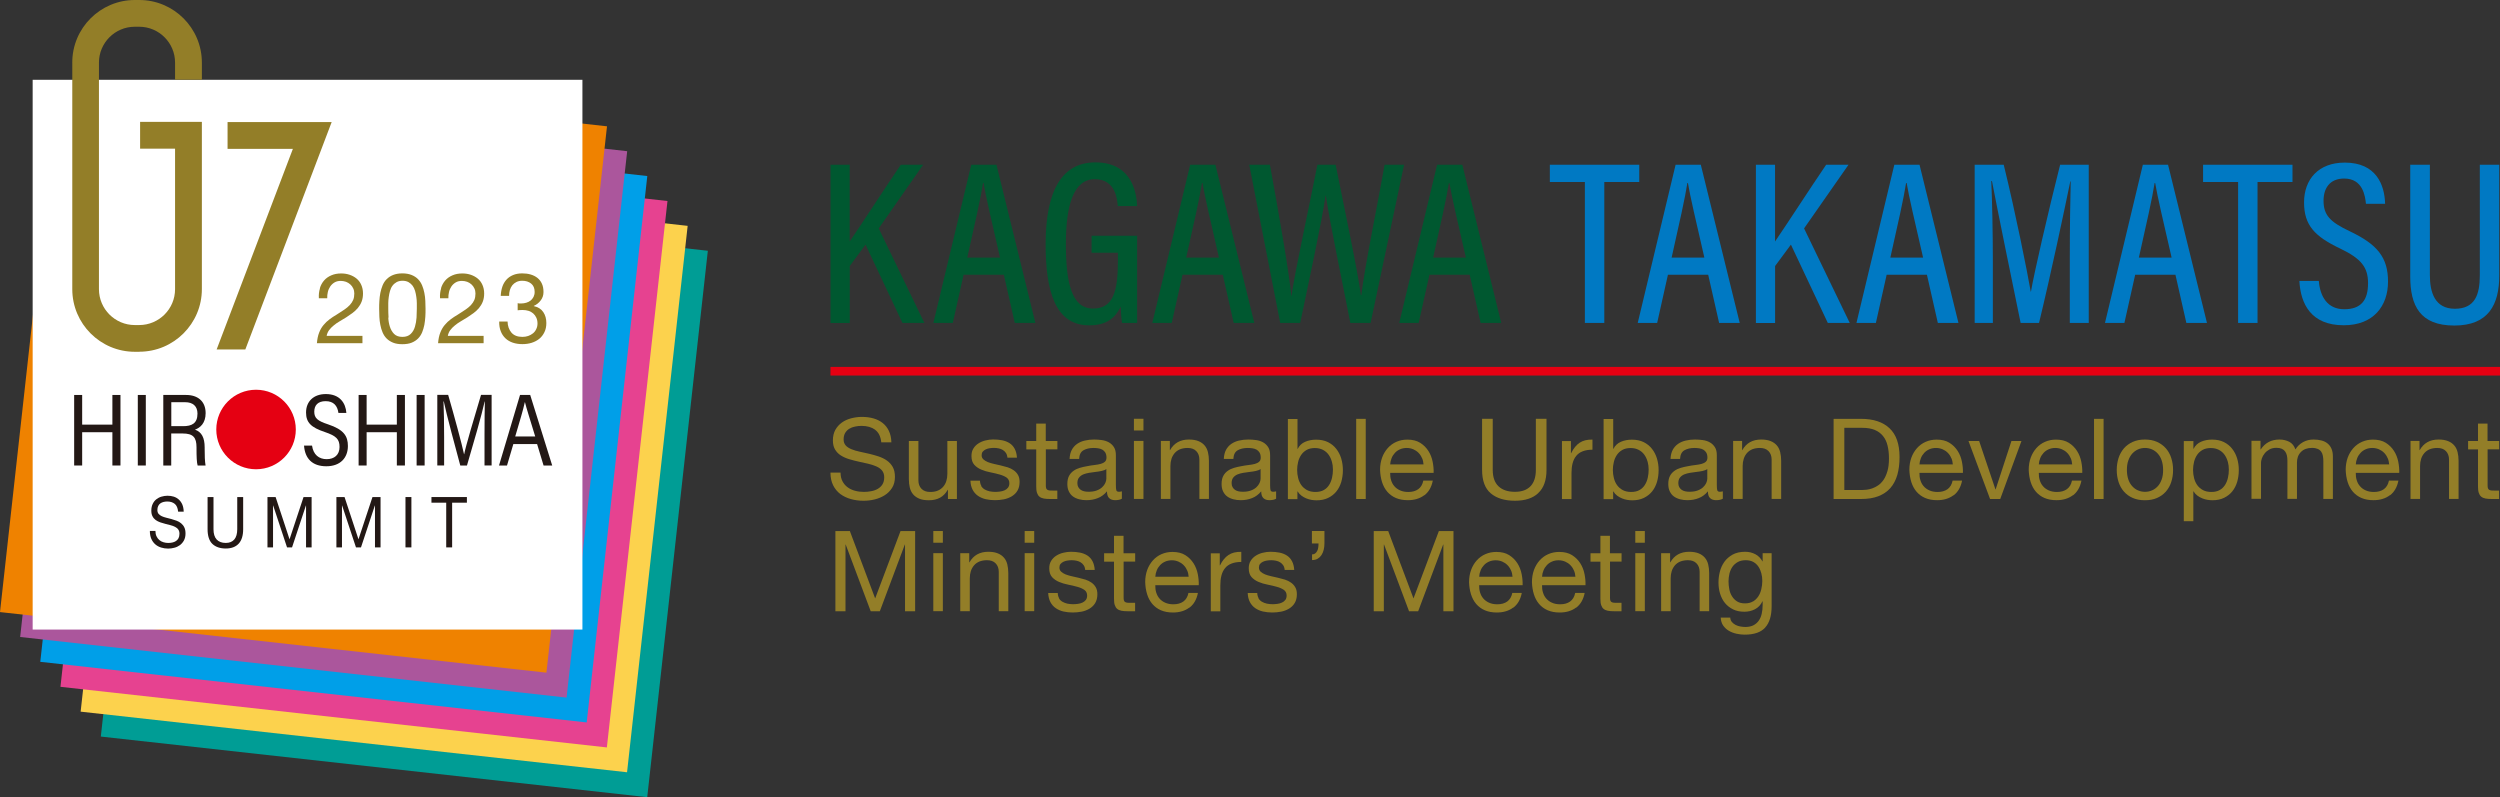 <?xml version="1.0" encoding="UTF-8"?>
<svg id="Layer_2" data-name="Layer 2" xmlns="http://www.w3.org/2000/svg" viewBox="0 0 359.02 114.48">
  <rect x="0" y="0" width="359.02" height="114.48" fill="#333333" stroke="none"/>
  <defs>
    <style>
      .cls-1 {
        fill: #fff;
      }

      .cls-2 {
        fill: #0079c3;
      }

      .cls-3 {
        fill: #e64290;
      }

      .cls-4 {
        fill: none;
        stroke: #e50012;
        stroke-miterlimit: 10;
        stroke-width: 1.24px;
      }

      .cls-5 {
        fill: #e50012;
      }

      .cls-6 {
        fill: #009d95;
      }

      .cls-7 {
        fill: #009fe8;
      }

      .cls-8 {
        fill: #005830;
      }

      .cls-9 {
        fill: #ab569c;
      }

      .cls-10 {
        fill: #231815;
      }

      .cls-11 {
        fill: #ef8200;
      }

      .cls-12 {
        fill: #937e28;
      }

      .cls-13 {
        fill: #fcd24d;
      }
    </style>
  </defs>
  <g id="_レイヤー_2" data-name="レイヤー 2">
    <g>
      <g>
        <g>
          <rect class="cls-6" x="18.59" y="31.42" width="78.95" height="78.95" transform="translate(8.17 -5.97) rotate(6.33)"/>
          <rect class="cls-13" x="15.69" y="27.84" width="78.95" height="78.95" transform="translate(7.76 -5.67) rotate(6.33)"/>
          <rect class="cls-3" x="12.8" y="24.27" width="78.95" height="78.95" transform="translate(7.34 -5.37) rotate(6.33)"/>
          <rect class="cls-7" x="9.9" y="20.69" width="78.95" height="78.95" transform="translate(6.93 -5.08) rotate(6.33)"/>
          <rect class="cls-9" x="7.01" y="17.12" width="78.95" height="78.95" transform="translate(6.52 -4.78) rotate(6.33)"/>
        </g>
        <polygon class="cls-11" points="28.93 11.68 28.93 12.86 8.32 12.86 0 87.9 78.47 96.6 87.17 18.14 28.93 11.68"/>
        <rect class="cls-1" x="4.69" y="11.46" width="78.95" height="78.95"/>
        <g>
          <path class="cls-10" d="M10.65,56.72h1.15v4.26h4.34v-4.26h1.16v10.13h-1.16v-4.78h-4.34v4.78h-1.15v-10.13Z"/>
          <path class="cls-10" d="M20.94,56.72v10.13h-1.15v-10.13h1.15Z"/>
          <path class="cls-10" d="M24.59,62.24v4.61h-1.14v-10.13h3.29c1.64,0,2.79,.89,2.79,2.61,0,1.46-.8,2.11-1.53,2.37,.97,.34,1.39,1.17,1.39,2.55v.18c0,.94,.02,1.82,.13,2.42h-1.14c-.13-.41-.16-1.34-.16-2.4v-.2c0-1.44-.48-2-2.01-2h-1.62Zm0-1.04h1.72c1.21,0,2.05-.38,2.05-1.8,0-1.08-.67-1.64-1.77-1.64h-1.99v3.44Z"/>
          <path class="cls-10" d="M44.81,63.99c.18,1.31,1,1.95,2.1,1.95s1.85-.62,1.85-1.75-.49-1.6-2.12-2.15c-1.95-.65-2.69-1.35-2.69-2.8,0-1.61,1.11-2.65,2.84-2.65,2,0,2.85,1.28,2.95,2.71h-1.14c-.14-1.03-.69-1.69-1.84-1.69-1.09,0-1.63,.58-1.63,1.51s.48,1.33,1.98,1.82c2.29,.76,2.85,1.71,2.85,3.11,0,1.68-1.07,2.91-3.1,2.91s-3.07-1.13-3.2-2.97h1.15Z"/>
          <path class="cls-10" d="M51.5,56.72h1.15v4.26h4.34v-4.26h1.16v10.13h-1.16v-4.78h-4.34v4.78h-1.15v-10.13Z"/>
          <path class="cls-10" d="M60.98,56.72v10.13h-1.15v-10.13h1.15Z"/>
          <path class="cls-10" d="M69.58,62.53c0-1.87,.02-3.81,.05-4.87h-.03c-.39,1.82-1.68,6.28-2.54,9.19h-.96c-.65-2.43-1.97-7.27-2.37-9.21h-.04c.06,1.17,.09,3.43,.09,5.17v4.03h-.98v-10.13h1.56c.87,3,1.99,7.13,2.28,8.52h.02c.17-.97,1.51-5.51,2.42-8.52h1.52v10.13h-1.02v-4.31Z"/>
          <path class="cls-10" d="M73.72,63.77l-.91,3.08h-1.15c.65-2.11,2.29-7.73,3.02-10.13h1.46l3.16,10.13h-1.24l-.93-3.08h-3.41Zm3.14-1.09c-.79-2.61-1.28-4.11-1.47-4.92h-.02c-.26,1.19-.74,2.75-1.38,4.92h2.87Z"/>
        </g>
        <g>
          <path class="cls-10" d="M25.11,72.37c-.28-.23-.64-.35-1.08-.35-.18,0-.35,.02-.53,.06-.17,.04-.33,.11-.46,.2-.13,.09-.24,.22-.32,.38-.08,.16-.12,.36-.12,.59,0,.22,.06,.4,.17,.54,.12,.14,.27,.25,.46,.34,.19,.09,.41,.16,.65,.22,.24,.06,.49,.12,.74,.19,.25,.07,.5,.15,.74,.24,.24,.09,.46,.21,.65,.37,.19,.16,.35,.35,.46,.59,.12,.24,.17,.53,.17,.89,0,.38-.08,.71-.23,.99-.15,.27-.35,.5-.58,.67-.24,.17-.5,.3-.8,.37-.29,.08-.59,.12-.88,.12-.36,0-.69-.05-1.01-.15-.32-.1-.6-.25-.84-.46-.24-.21-.43-.47-.57-.79-.14-.32-.21-.7-.21-1.14h.8c0,.3,.05,.57,.16,.78,.1,.22,.24,.4,.41,.54,.17,.14,.37,.25,.59,.31,.23,.07,.46,.1,.69,.1,.19,0,.38-.02,.57-.06,.19-.04,.37-.11,.52-.21,.15-.1,.28-.23,.37-.4,.09-.17,.14-.38,.14-.65,0-.25-.06-.45-.17-.61s-.27-.28-.46-.38c-.19-.1-.41-.18-.65-.24-.24-.06-.49-.12-.74-.19-.25-.06-.5-.14-.74-.22-.24-.08-.46-.2-.65-.33-.19-.14-.35-.32-.46-.54-.12-.22-.17-.49-.17-.83,0-.36,.07-.68,.2-.95,.13-.27,.3-.49,.52-.66,.22-.17,.46-.3,.74-.38,.28-.08,.56-.13,.85-.13,.33,0,.63,.04,.91,.13,.28,.09,.52,.23,.73,.42,.21,.19,.38,.43,.5,.71,.12,.29,.19,.63,.2,1.03h-.8c-.05-.52-.21-.9-.49-1.13Z"/>
          <path class="cls-10" d="M34.27,78.08c-.43,.46-1.05,.69-1.85,.69s-1.46-.22-1.92-.66c-.46-.44-.69-1.15-.69-2.11v-4.62h.85v4.62c0,.65,.15,1.14,.45,1.47,.3,.33,.74,.5,1.31,.5,.54,0,.95-.17,1.23-.5,.28-.33,.42-.83,.42-1.47v-4.62h.85v4.62c0,.92-.22,1.62-.65,2.08Z"/>
          <path class="cls-10" d="M39.58,71.38l2,6.07,2.01-6.07h1.16v7.23h-.8v-6.01h-.02l-1.99,6.01h-.72l-1.99-6.01h-.02v6.01h-.8v-7.23h1.16Z"/>
          <path class="cls-10" d="M49.48,71.38l2,6.07,2.01-6.07h1.16v7.23h-.8v-6.01h-.02l-1.99,6.01h-.72l-1.99-6.01h-.02v6.01h-.8v-7.23h1.16Z"/>
          <path class="cls-10" d="M59.08,71.38v7.23h-.85v-7.23h.85Z"/>
          <path class="cls-10" d="M61.96,72.19v-.81h5.09v.81h-2.12v6.42h-.85v-6.42h-2.12Z"/>
        </g>
        <g>
          <path class="cls-12" d="M45.93,41.4c.13-.43,.34-.81,.61-1.12,.28-.32,.62-.56,1.04-.74,.41-.18,.88-.27,1.41-.27,.43,0,.84,.06,1.22,.19s.71,.31,1,.55,.51,.54,.67,.9c.16,.36,.25,.77,.25,1.24,0,.44-.07,.83-.2,1.17s-.32,.64-.54,.91c-.23,.27-.48,.51-.78,.73s-.59,.42-.9,.62c-.31,.19-.62,.37-.93,.56-.31,.18-.6,.38-.85,.59-.26,.21-.48,.43-.66,.67-.18,.24-.3,.52-.36,.83h5.14v1.06h-6.54c.05-.59,.15-1.1,.32-1.52,.16-.42,.37-.78,.63-1.09,.25-.31,.54-.58,.86-.82,.32-.24,.65-.46,1-.66,.42-.26,.8-.51,1.12-.73,.32-.22,.59-.44,.8-.67,.21-.23,.37-.47,.48-.73s.16-.57,.16-.92c0-.27-.05-.52-.16-.74-.1-.22-.24-.41-.42-.57-.17-.16-.38-.28-.61-.37-.24-.08-.49-.13-.75-.13-.35,0-.65,.07-.9,.22-.25,.15-.45,.34-.61,.57-.16,.24-.28,.5-.35,.8-.07,.3-.1,.6-.09,.9h-1.2c-.03-.51,.02-.98,.16-1.41Z"/>
          <path class="cls-12" d="M54.48,43.22c.02-.4,.07-.78,.14-1.16,.08-.38,.18-.73,.32-1.07,.14-.34,.33-.64,.58-.89s.55-.46,.93-.61,.82-.23,1.33-.23,.96,.08,1.33,.23,.68,.35,.93,.61,.44,.55,.58,.89c.14,.34,.25,.7,.32,1.07,.08,.38,.12,.76,.14,1.16s.03,.78,.03,1.14,0,.75-.03,1.14-.07,.78-.14,1.16c-.08,.38-.18,.73-.32,1.07-.14,.33-.33,.63-.58,.88s-.55,.45-.92,.6-.81,.22-1.34,.22-.96-.07-1.33-.22-.68-.35-.93-.6-.44-.55-.58-.88c-.14-.33-.25-.69-.32-1.07-.08-.38-.12-.76-.14-1.16-.02-.4-.03-.78-.03-1.14s0-.75,.03-1.14Zm1.28,2.39c.02,.47,.1,.9,.23,1.31s.33,.76,.61,1.04,.68,.42,1.19,.42,.9-.14,1.19-.42,.49-.63,.61-1.04,.2-.85,.23-1.31c.02-.47,.04-.89,.04-1.26,0-.24,0-.52,0-.81,0-.3-.03-.59-.07-.89-.04-.3-.1-.59-.18-.87-.08-.28-.2-.53-.35-.74-.16-.21-.35-.38-.59-.52-.24-.13-.52-.2-.86-.2s-.63,.07-.86,.2-.43,.3-.59,.52c-.16,.21-.27,.46-.35,.74-.08,.28-.14,.57-.18,.87s-.07,.59-.07,.89,0,.57,0,.81c0,.38,.01,.8,.04,1.26Z"/>
          <path class="cls-12" d="M63.33,41.4c.13-.43,.34-.81,.61-1.12,.28-.32,.62-.56,1.04-.74,.41-.18,.88-.27,1.41-.27,.43,0,.84,.06,1.22,.19s.71,.31,1,.55,.51,.54,.67,.9c.16,.36,.25,.77,.25,1.24,0,.44-.07,.83-.2,1.17s-.32,.64-.54,.91c-.23,.27-.48,.51-.78,.73s-.59,.42-.9,.62c-.31,.19-.62,.37-.93,.56-.31,.18-.6,.38-.85,.59-.26,.21-.48,.43-.66,.67-.18,.24-.3,.52-.36,.83h5.14v1.06h-6.54c.05-.59,.15-1.1,.32-1.52,.16-.42,.37-.78,.63-1.09,.25-.31,.54-.58,.86-.82,.32-.24,.65-.46,1-.66,.42-.26,.8-.51,1.12-.73,.32-.22,.59-.44,.8-.67,.21-.23,.37-.47,.48-.73s.16-.57,.16-.92c0-.27-.05-.52-.16-.74-.1-.22-.24-.41-.42-.57-.17-.16-.38-.28-.61-.37-.24-.08-.49-.13-.75-.13-.35,0-.65,.07-.9,.22-.25,.15-.45,.34-.61,.57-.16,.24-.28,.5-.35,.8-.07,.3-.1,.6-.09,.9h-1.2c-.03-.51,.02-.98,.16-1.41Z"/>
          <path class="cls-12" d="M74.46,43.58h.4c.25,0,.5-.04,.73-.11,.23-.07,.43-.17,.61-.31,.17-.14,.31-.31,.42-.52,.1-.21,.16-.44,.16-.71,0-.54-.17-.94-.51-1.21-.34-.27-.76-.4-1.27-.4-.32,0-.6,.06-.84,.18s-.44,.28-.59,.47c-.16,.2-.27,.43-.35,.69s-.11,.54-.11,.83h-1.2c.02-.48,.1-.92,.23-1.31s.33-.73,.59-1.02,.57-.5,.95-.66,.82-.24,1.32-.24c.43,0,.84,.05,1.21,.16,.37,.11,.69,.27,.97,.49,.27,.22,.49,.49,.64,.83,.16,.34,.23,.74,.23,1.2s-.13,.85-.4,1.2c-.26,.35-.59,.61-.99,.79v.03c.61,.13,1.07,.42,1.36,.86,.3,.44,.44,.97,.44,1.57,0,.5-.09,.94-.28,1.32-.18,.38-.43,.7-.74,.95s-.68,.44-1.09,.57c-.42,.13-.86,.19-1.33,.19-.51,0-.97-.07-1.38-.21-.41-.14-.77-.35-1.06-.63-.29-.28-.52-.62-.67-1.02-.16-.4-.23-.87-.22-1.38h1.2c.02,.65,.21,1.18,.56,1.59,.36,.41,.88,.61,1.57,.61,.29,0,.57-.04,.83-.13,.26-.09,.49-.22,.69-.38,.2-.16,.36-.37,.47-.61,.12-.24,.18-.51,.18-.81s-.06-.59-.17-.83-.26-.44-.45-.61c-.19-.16-.41-.29-.67-.37-.26-.08-.54-.12-.84-.12-.25,0-.49,.01-.72,.04v-1.02s.09,.01,.13,.01Z"/>
        </g>
        <path class="cls-12" d="M20,50.52h-.63c-4.96,0-8.99-4.03-8.99-8.99V8.99C10.37,4.03,14.41,0,19.37,0h.63c4.96,0,8.99,4.03,8.99,8.99v2.45h-3.85v-2.45c0-2.84-2.31-5.15-5.15-5.15h-.63c-2.84,0-5.15,2.31-5.15,5.15V41.53c0,2.84,2.31,5.15,5.15,5.15h.63c2.84,0,5.15-2.31,5.15-5.15V21.35h-5.02v-3.85h8.87v24.02c0,4.96-4.03,8.99-8.99,8.99Z"/>
        <circle class="cls-5" cx="36.77" cy="61.68" r="5.71"/>
        <polygon class="cls-12" points="31.11 50.19 35.23 50.19 47.63 17.53 32.68 17.53 32.68 21.38 42.06 21.38 31.11 50.19"/>
      </g>
      <g>
        <g>
          <path class="cls-8" d="M119.26,23.66h2.76v11.02c1.56-2.26,5.11-7.76,7.34-11.02h3.21l-6.38,9.14,6.56,13.58h-3.15l-5.3-11.25-2.27,3.07v8.19h-2.76V23.66Z"/>
          <path class="cls-8" d="M138.38,39.45l-1.55,6.93h-2.79l5.44-22.72h3.62l5.59,22.72h-2.96l-1.57-6.93h-5.78Zm5.23-2.46c-1.23-5.35-2.05-8.83-2.36-10.71h-.08c-.3,2-1.19,5.96-2.26,10.71h4.7Z"/>
          <path class="cls-8" d="M163.3,46.38h-2.18c-.08-.65-.15-1.3-.16-2.36-.8,1.62-2.02,2.7-4.54,2.7-4.89,0-6.26-4.91-6.26-11.66,0-7.91,2.48-11.74,7.14-11.74,5.58,0,5.93,4.92,6,6.27h-2.78c-.07-.83-.25-3.86-3.3-3.86s-4.15,3.73-4.15,9.29,.81,9.29,3.89,9.29c2.89,0,3.58-2.39,3.58-6.88v-1.14h-3.78v-2.44h6.54v12.51Z"/>
          <path class="cls-8" d="M169.82,39.45l-1.55,6.93h-2.79l5.44-22.72h3.62l5.59,22.72h-2.96l-1.57-6.93h-5.78Zm5.23-2.46c-1.23-5.35-2.05-8.83-2.36-10.71h-.08c-.3,2-1.19,5.96-2.26,10.71h4.7Z"/>
          <path class="cls-8" d="M183.85,46.38l-4.45-22.72h2.97c1.38,7.57,2.77,15.51,3.07,18.84h.03c.46-3.39,2.69-13.53,3.72-18.84h2.62c1,5.05,3.23,15.49,3.62,18.72h.07c.48-4.14,2.48-13.71,3.34-18.72h2.8l-4.81,22.72h-2.91c-.98-5.09-3.02-14.71-3.51-18.29h-.05c-.54,3.82-2.61,13.32-3.64,18.29h-2.88Z"/>
          <path class="cls-8" d="M205.28,39.45l-1.55,6.93h-2.79l5.44-22.72h3.62l5.59,22.72h-2.96l-1.57-6.93h-5.78Zm5.23-2.46c-1.23-5.35-2.05-8.83-2.36-10.71h-.08c-.3,2-1.19,5.96-2.26,10.71h4.7Z"/>
          <path class="cls-2" d="M227.59,26.14h-5.02v-2.48h12.84v2.48h-5.02v20.24h-2.79V26.14Z"/>
          <path class="cls-2" d="M239.53,39.45l-1.55,6.93h-2.79l5.44-22.72h3.62l5.59,22.72h-2.96l-1.57-6.93h-5.78Zm5.23-2.46c-1.23-5.35-2.05-8.83-2.36-10.71h-.08c-.3,2-1.19,5.96-2.26,10.71h4.7Z"/>
          <path class="cls-2" d="M252.15,23.66h2.76v11.02c1.56-2.26,5.11-7.76,7.34-11.02h3.21l-6.38,9.14,6.56,13.58h-3.15l-5.3-11.25-2.27,3.07v8.19h-2.76V23.66Z"/>
          <path class="cls-2" d="M270.94,39.45l-1.55,6.93h-2.79l5.44-22.72h3.62l5.59,22.72h-2.96l-1.57-6.93h-5.78Zm5.23-2.46c-1.23-5.35-2.05-8.83-2.36-10.71h-.08c-.3,2-1.19,5.96-2.26,10.71h4.7Z"/>
          <path class="cls-2" d="M297.24,36.93c0-4.17,.07-8.45,.13-10.88h-.06c-.82,4-2.74,13.11-4.49,20.33h-2.64c-1.31-6.36-3.31-16.14-4.12-20.38h-.1c.13,2.64,.23,7.6,.23,11.5v8.88h-2.61V23.66h4.17c1.71,6.97,3.35,15.19,3.88,18.23h.03c.43-2.57,2.49-11.52,4.19-18.23h4.11v22.72h-2.72v-9.45Z"/>
          <path class="cls-2" d="M306.63,39.45l-1.55,6.93h-2.79l5.44-22.72h3.62l5.59,22.72h-2.96l-1.57-6.93h-5.78Zm5.23-2.46c-1.23-5.35-2.05-8.83-2.36-10.71h-.08c-.3,2-1.19,5.96-2.26,10.71h4.7Z"/>
          <path class="cls-2" d="M321.4,26.14h-5.02v-2.48h12.84v2.48h-5.02v20.24h-2.79V26.14Z"/>
          <path class="cls-2" d="M333,40.34c.18,2.25,1.24,4.07,3.65,4.07s3.42-1.29,3.42-3.73c0-2.29-.96-3.53-4.01-4.99-3.62-1.73-5.18-3.31-5.18-6.62s2.06-5.72,5.85-5.72c4.52,0,5.72,3.2,5.79,5.92h-2.75c-.12-1.14-.45-3.63-3.13-3.63-2.08,0-2.96,1.41-2.96,3.18,0,2.07,.93,3.05,3.74,4.38,3.99,1.89,5.52,3.77,5.52,7.24s-2.06,6.27-6.36,6.27c-4.68,0-6.2-3.05-6.37-6.37h2.8Z"/>
          <path class="cls-2" d="M348.95,23.66v15.88c0,2.38,.68,4.8,3.58,4.8s3.59-2.03,3.59-4.8v-15.88h2.79v15.93c0,4.12-1.52,7.16-6.45,7.16s-6.33-2.85-6.33-7.05V23.66h2.81Z"/>
        </g>
        <g>
          <path class="cls-12" d="M125.69,61.72c-.51-.37-1.16-.56-1.96-.56-.32,0-.64,.03-.95,.1-.31,.06-.59,.17-.83,.32s-.43,.35-.58,.6c-.15,.25-.22,.57-.22,.94,0,.35,.11,.64,.31,.86s.49,.4,.84,.54c.35,.14,.74,.26,1.18,.35,.44,.09,.89,.19,1.35,.3,.46,.11,.9,.23,1.35,.38,.44,.15,.84,.34,1.19,.59,.35,.25,.63,.56,.84,.93,.21,.38,.31,.85,.31,1.42,0,.61-.14,1.14-.41,1.57-.27,.43-.63,.79-1.06,1.06-.43,.27-.91,.47-1.44,.6s-1.06,.19-1.59,.19c-.65,0-1.26-.08-1.83-.24-.58-.16-1.08-.41-1.52-.73-.43-.33-.78-.75-1.03-1.26-.25-.51-.38-1.11-.38-1.81h1.45c0,.48,.09,.9,.28,1.25,.19,.35,.43,.64,.74,.86,.31,.23,.66,.39,1.07,.5,.41,.11,.83,.16,1.26,.16,.34,0,.69-.03,1.04-.1,.35-.06,.66-.17,.94-.33,.28-.16,.51-.37,.68-.64s.26-.61,.26-1.03c0-.4-.11-.72-.31-.97s-.49-.45-.84-.6-.74-.28-1.18-.38-.89-.2-1.35-.3-.91-.22-1.35-.35c-.44-.13-.84-.31-1.19-.53-.35-.22-.63-.51-.84-.86-.21-.35-.31-.79-.31-1.31,0-.58,.12-1.08,.35-1.51,.24-.42,.55-.77,.94-1.05s.84-.48,1.34-.61,1.01-.2,1.54-.2c.59,0,1.14,.07,1.64,.21s.95,.36,1.33,.66c.38,.3,.68,.68,.9,1.14,.22,.46,.34,1,.36,1.64h-1.45c-.09-.83-.38-1.43-.89-1.8Z"/>
          <path class="cls-12" d="M136.13,71.66v-1.32h-.03c-.29,.52-.66,.89-1.11,1.14-.45,.24-.98,.36-1.59,.36-.55,0-1.01-.07-1.37-.22s-.66-.35-.89-.62c-.23-.27-.39-.59-.48-.96s-.14-.78-.14-1.23v-5.48h1.37v5.64c0,.52,.15,.92,.45,1.23,.3,.3,.71,.45,1.24,.45,.42,0,.78-.06,1.09-.19,.31-.13,.56-.31,.77-.55s.36-.51,.46-.83c.1-.32,.15-.66,.15-1.04v-4.71h1.37v8.33h-1.29Z"/>
          <path class="cls-12" d="M140.9,69.79c.13,.21,.3,.38,.51,.5s.45,.21,.71,.27c.26,.05,.54,.08,.82,.08,.21,0,.44-.02,.68-.05,.24-.03,.45-.09,.65-.18,.2-.09,.36-.21,.49-.38,.13-.17,.19-.38,.19-.64,0-.35-.14-.62-.4-.81-.27-.18-.6-.33-1.01-.44-.4-.11-.84-.22-1.31-.31-.47-.09-.91-.22-1.31-.39-.4-.17-.74-.4-1.01-.7-.27-.3-.4-.72-.4-1.26,0-.42,.09-.78,.28-1.08s.43-.54,.73-.73c.3-.19,.63-.33,1-.42,.37-.09,.74-.14,1.1-.14,.47,0,.91,.04,1.31,.12,.4,.08,.75,.22,1.06,.42,.31,.2,.55,.47,.73,.81,.18,.34,.29,.76,.32,1.26h-1.37c-.02-.27-.09-.49-.21-.67-.12-.18-.27-.32-.45-.43-.18-.11-.38-.19-.6-.23s-.44-.07-.67-.07c-.2,0-.41,.02-.62,.05-.21,.03-.4,.09-.57,.17-.17,.08-.31,.19-.42,.32s-.16,.31-.16,.52c0,.24,.08,.43,.25,.59,.17,.16,.38,.28,.64,.39,.26,.1,.55,.19,.87,.26,.32,.07,.65,.14,.97,.22,.34,.08,.68,.17,1.01,.27,.33,.11,.62,.25,.87,.43,.25,.18,.46,.4,.61,.67,.16,.27,.23,.6,.23,1,0,.51-.11,.92-.31,1.26s-.48,.6-.82,.81c-.34,.2-.72,.35-1.14,.43-.43,.08-.85,.12-1.27,.12-.46,0-.9-.05-1.32-.14-.42-.1-.79-.26-1.11-.48s-.58-.51-.77-.87c-.19-.36-.3-.8-.32-1.31h1.37c.01,.3,.08,.56,.21,.77Z"/>
          <path class="cls-12" d="M151.85,63.32v1.21h-1.66v5.17c0,.16,.01,.29,.04,.39s.08,.17,.15,.23c.08,.05,.18,.09,.31,.11,.13,.02,.31,.02,.52,.02h.63v1.21h-1.05c-.35,0-.66-.02-.91-.07-.25-.05-.46-.14-.61-.27-.16-.13-.27-.31-.35-.55s-.11-.55-.11-.93v-5.3h-1.42v-1.21h1.42v-2.5h1.37v2.5h1.66Z"/>
          <path class="cls-12" d="M161.11,71.62c-.24,.14-.56,.21-.98,.21-.35,0-.64-.1-.85-.3s-.31-.52-.31-.97c-.38,.45-.81,.78-1.31,.97-.5,.2-1.04,.3-1.62,.3-.38,0-.73-.04-1.07-.13-.34-.09-.63-.22-.88-.4s-.44-.42-.59-.72-.22-.65-.22-1.07c0-.47,.08-.86,.24-1.16,.16-.3,.37-.54,.64-.73,.26-.19,.56-.33,.9-.43,.34-.1,.69-.18,1.04-.24,.38-.08,.73-.13,1.07-.17,.34-.04,.64-.09,.89-.16s.46-.17,.61-.31c.15-.13,.23-.33,.23-.59,0-.3-.06-.54-.17-.73-.11-.18-.26-.32-.43-.42-.18-.1-.38-.16-.6-.19-.22-.03-.44-.05-.65-.05-.58,0-1.06,.11-1.45,.33-.39,.22-.6,.64-.63,1.25h-1.37c.02-.52,.13-.95,.32-1.31,.19-.35,.45-.64,.77-.86,.32-.22,.69-.38,1.1-.47,.41-.1,.86-.15,1.33-.15,.38,0,.75,.03,1.12,.08,.37,.05,.71,.16,1.01,.33,.3,.17,.54,.4,.73,.7s.27,.69,.27,1.17v4.28c0,.32,.02,.56,.06,.71s.16,.23,.38,.23c.12,0,.26-.02,.42-.06v1.06Zm-2.22-4.27c-.17,.13-.4,.22-.68,.28-.28,.06-.57,.11-.88,.14s-.62,.08-.93,.13c-.31,.05-.59,.13-.84,.23-.25,.11-.45,.26-.61,.46-.16,.2-.23,.47-.23,.81,0,.23,.05,.41,.14,.57,.09,.16,.21,.28,.35,.38,.15,.1,.31,.17,.51,.21,.19,.04,.4,.06,.61,.06,.45,0,.84-.06,1.16-.18,.32-.12,.59-.28,.79-.47,.2-.19,.35-.39,.45-.61s.15-.43,.15-.62v-1.4Z"/>
          <path class="cls-12" d="M162.84,61.82v-1.68h1.37v1.68h-1.37Zm1.37,1.5v8.33h-1.37v-8.33h1.37Z"/>
          <path class="cls-12" d="M168,63.32v1.32h.03c.57-1.01,1.47-1.52,2.71-1.52,.55,0,1.01,.08,1.37,.23,.37,.15,.66,.36,.89,.63,.23,.27,.38,.59,.47,.96,.09,.37,.14,.78,.14,1.23v5.48h-1.37v-5.64c0-.52-.15-.92-.45-1.23s-.71-.45-1.24-.45c-.42,0-.78,.07-1.09,.19-.31,.13-.56,.31-.77,.55-.2,.24-.36,.51-.46,.83-.1,.32-.15,.66-.15,1.04v4.71h-1.37v-8.33h1.29Z"/>
          <path class="cls-12" d="M183.26,71.62c-.24,.14-.56,.21-.98,.21-.35,0-.64-.1-.85-.3s-.31-.52-.31-.97c-.38,.45-.81,.78-1.31,.97-.5,.2-1.04,.3-1.62,.3-.38,0-.73-.04-1.07-.13-.34-.09-.63-.22-.88-.4s-.44-.42-.59-.72-.22-.65-.22-1.07c0-.47,.08-.86,.24-1.16,.16-.3,.37-.54,.64-.73,.26-.19,.56-.33,.9-.43,.34-.1,.69-.18,1.04-.24,.38-.08,.73-.13,1.07-.17,.34-.04,.64-.09,.89-.16s.46-.17,.61-.31c.15-.13,.23-.33,.23-.59,0-.3-.06-.54-.17-.73-.11-.18-.26-.32-.43-.42-.18-.1-.38-.16-.6-.19-.22-.03-.44-.05-.65-.05-.58,0-1.06,.11-1.45,.33-.39,.22-.6,.64-.63,1.25h-1.37c.02-.52,.13-.95,.32-1.31,.19-.35,.45-.64,.77-.86,.32-.22,.69-.38,1.1-.47,.41-.1,.86-.15,1.33-.15,.38,0,.75,.03,1.12,.08,.37,.05,.71,.16,1.01,.33,.3,.17,.54,.4,.73,.7s.27,.69,.27,1.17v4.28c0,.32,.02,.56,.06,.71s.16,.23,.38,.23c.12,0,.26-.02,.42-.06v1.06Zm-2.22-4.27c-.17,.13-.4,.22-.68,.28-.28,.06-.57,.11-.88,.14s-.62,.08-.93,.13c-.31,.05-.59,.13-.84,.23-.25,.11-.45,.26-.61,.46-.16,.2-.23,.47-.23,.81,0,.23,.05,.41,.14,.57,.09,.16,.21,.28,.35,.38,.15,.1,.31,.17,.51,.21,.19,.04,.4,.06,.61,.06,.45,0,.84-.06,1.16-.18,.32-.12,.59-.28,.79-.47,.2-.19,.35-.39,.45-.61s.15-.43,.15-.62v-1.4Z"/>
          <path class="cls-12" d="M186.33,60.15v4.31h.03c.23-.46,.58-.8,1.06-1.01,.48-.21,1.01-.31,1.6-.31,.64,0,1.21,.12,1.68,.35,.48,.24,.88,.56,1.19,.96,.32,.4,.56,.87,.72,1.39,.16,.53,.24,1.09,.24,1.68s-.08,1.15-.23,1.68c-.16,.53-.39,.99-.71,1.38-.32,.39-.71,.7-1.19,.93s-1.03,.34-1.67,.34c-.2,0-.43-.02-.69-.06-.25-.04-.5-.11-.75-.21s-.48-.23-.7-.39-.41-.37-.56-.62h-.03v1.11h-1.37v-11.51h1.37Zm4.93,6.13c-.1-.37-.26-.7-.47-.99-.21-.29-.48-.52-.81-.69-.33-.17-.71-.26-1.15-.26-.46,0-.86,.09-1.18,.27s-.59,.42-.79,.72c-.2,.3-.35,.63-.44,1.01-.09,.38-.14,.76-.14,1.14,0,.41,.05,.8,.15,1.19s.25,.72,.46,1.01c.21,.29,.48,.52,.81,.7,.33,.18,.74,.27,1.21,.27s.87-.09,1.19-.27c.32-.18,.57-.42,.77-.73,.19-.3,.33-.64,.42-1.03,.09-.39,.13-.78,.13-1.19s-.05-.77-.15-1.14Z"/>
          <path class="cls-12" d="M196.13,60.15v11.51h-1.37v-11.51h1.37Z"/>
          <path class="cls-12" d="M204.53,71.12c-.62,.47-1.41,.71-2.35,.71-.67,0-1.24-.11-1.73-.32-.49-.21-.9-.52-1.23-.9-.33-.39-.58-.85-.75-1.39s-.26-1.12-.28-1.76c0-.63,.1-1.21,.29-1.74s.47-.98,.81-1.37c.35-.39,.76-.69,1.24-.9,.48-.21,1-.32,1.57-.32,.74,0,1.36,.15,1.85,.46s.88,.7,1.18,1.17c.3,.47,.5,.99,.61,1.55,.11,.56,.16,1.09,.14,1.6h-6.24c-.01,.37,.03,.71,.13,1.04s.25,.62,.47,.87c.21,.25,.49,.45,.82,.6s.73,.23,1.18,.23c.58,0,1.05-.13,1.43-.4,.37-.27,.62-.68,.73-1.23h1.36c-.18,.93-.59,1.64-1.21,2.11Zm-.33-5.35c-.12-.29-.29-.54-.5-.75s-.46-.38-.74-.5c-.28-.12-.6-.19-.94-.19s-.67,.06-.96,.19c-.28,.12-.53,.29-.73,.51-.2,.21-.37,.47-.48,.75-.12,.28-.19,.59-.21,.91h4.79c-.02-.32-.09-.63-.22-.92Z"/>
          <path class="cls-12" d="M220.91,70.81c-.78,.74-1.9,1.1-3.35,1.1s-2.64-.35-3.47-1.06c-.83-.7-1.25-1.82-1.25-3.36v-7.35h1.53v7.35c0,1.03,.27,1.81,.82,2.34,.55,.53,1.34,.8,2.37,.8,.98,0,1.72-.27,2.23-.8,.51-.53,.77-1.31,.77-2.34v-7.35h1.53v7.35c0,1.47-.39,2.58-1.18,3.31Z"/>
          <path class="cls-12" d="M225.6,63.32v1.76h.03c.33-.68,.74-1.18,1.22-1.5,.48-.32,1.1-.47,1.84-.45v1.45c-.55,0-1.02,.08-1.4,.23-.39,.15-.7,.37-.93,.66-.24,.29-.41,.64-.52,1.06-.11,.41-.16,.89-.16,1.43v3.71h-1.37v-8.33h1.29Z"/>
          <path class="cls-12" d="M231.67,60.15v4.31h.03c.23-.46,.58-.8,1.06-1.01,.48-.21,1.01-.31,1.6-.31,.64,0,1.21,.12,1.68,.35,.48,.24,.88,.56,1.19,.96,.32,.4,.56,.87,.72,1.39,.16,.53,.24,1.09,.24,1.68s-.08,1.15-.23,1.68c-.16,.53-.39,.99-.71,1.38-.32,.39-.71,.7-1.19,.93s-1.03,.34-1.67,.34c-.2,0-.43-.02-.69-.06-.25-.04-.5-.11-.75-.21s-.48-.23-.7-.39-.41-.37-.56-.62h-.03v1.11h-1.37v-11.51h1.37Zm4.93,6.13c-.1-.37-.26-.7-.47-.99-.21-.29-.48-.52-.81-.69-.33-.17-.71-.26-1.15-.26-.46,0-.86,.09-1.18,.27s-.59,.42-.79,.72c-.2,.3-.35,.63-.44,1.01-.09,.38-.14,.76-.14,1.14,0,.41,.05,.8,.15,1.19s.25,.72,.46,1.01c.21,.29,.48,.52,.81,.7,.33,.18,.74,.27,1.21,.27s.87-.09,1.19-.27c.32-.18,.57-.42,.77-.73,.19-.3,.33-.64,.42-1.03,.09-.39,.13-.78,.13-1.19s-.05-.77-.15-1.14Z"/>
          <path class="cls-12" d="M247.41,71.62c-.24,.14-.56,.21-.98,.21-.35,0-.64-.1-.85-.3s-.31-.52-.31-.97c-.38,.45-.81,.78-1.31,.97-.5,.2-1.04,.3-1.62,.3-.38,0-.73-.04-1.07-.13-.34-.09-.63-.22-.88-.4s-.44-.42-.59-.72-.22-.65-.22-1.07c0-.47,.08-.86,.24-1.16,.16-.3,.37-.54,.64-.73,.26-.19,.56-.33,.9-.43,.34-.1,.69-.18,1.04-.24,.38-.08,.73-.13,1.07-.17,.34-.04,.64-.09,.89-.16s.46-.17,.61-.31c.15-.13,.23-.33,.23-.59,0-.3-.06-.54-.17-.73-.11-.18-.26-.32-.43-.42-.18-.1-.38-.16-.6-.19-.22-.03-.44-.05-.65-.05-.58,0-1.06,.11-1.45,.33-.39,.22-.6,.64-.63,1.25h-1.37c.02-.52,.13-.95,.32-1.31,.19-.35,.45-.64,.77-.86,.32-.22,.69-.38,1.1-.47,.41-.1,.86-.15,1.33-.15,.38,0,.75,.03,1.12,.08,.37,.05,.71,.16,1.01,.33,.3,.17,.54,.4,.73,.7s.27,.69,.27,1.17v4.28c0,.32,.02,.56,.06,.71s.16,.23,.38,.23c.12,0,.26-.02,.42-.06v1.06Zm-2.22-4.27c-.17,.13-.4,.22-.68,.28-.28,.06-.57,.11-.88,.14s-.62,.08-.93,.13c-.31,.05-.59,.13-.84,.23-.25,.11-.45,.26-.61,.46-.16,.2-.23,.47-.23,.81,0,.23,.05,.41,.14,.57,.09,.16,.21,.28,.35,.38,.15,.1,.31,.17,.51,.21,.19,.04,.4,.06,.61,.06,.45,0,.84-.06,1.16-.18,.32-.12,.59-.28,.79-.47,.2-.19,.35-.39,.45-.61s.15-.43,.15-.62v-1.4Z"/>
          <path class="cls-12" d="M250.18,63.32v1.32h.03c.57-1.01,1.47-1.52,2.71-1.52,.55,0,1.01,.08,1.37,.23,.37,.15,.66,.36,.89,.63,.23,.27,.38,.59,.47,.96,.09,.37,.14,.78,.14,1.23v5.48h-1.37v-5.64c0-.52-.15-.92-.45-1.23s-.71-.45-1.24-.45c-.42,0-.78,.07-1.09,.19-.31,.13-.56,.31-.77,.55-.2,.24-.36,.51-.46,.83-.1,.32-.15,.66-.15,1.04v4.71h-1.37v-8.33h1.29Z"/>
          <path class="cls-12" d="M267.26,60.15c1.77,0,3.14,.45,4.09,1.35,.96,.9,1.44,2.28,1.44,4.13,0,.97-.11,1.83-.32,2.57-.22,.75-.55,1.38-1,1.89-.45,.51-1.03,.9-1.72,1.17s-1.53,.4-2.48,.4h-3.95v-11.51h3.95Zm.13,10.22c.17,0,.39-.01,.65-.04s.53-.09,.82-.19c.29-.1,.58-.25,.86-.44s.54-.46,.77-.79c.23-.33,.41-.75,.56-1.25,.15-.5,.22-1.1,.22-1.81s-.07-1.3-.2-1.85-.35-1.01-.66-1.39-.7-.67-1.18-.87c-.48-.2-1.08-.3-1.79-.3h-2.58v8.93h2.55Z"/>
          <path class="cls-12" d="M280.54,71.12c-.62,.47-1.41,.71-2.35,.71-.67,0-1.24-.11-1.73-.32-.49-.21-.9-.52-1.23-.9-.33-.39-.58-.85-.75-1.39s-.26-1.12-.28-1.76c0-.63,.1-1.21,.29-1.74s.47-.98,.81-1.37c.35-.39,.76-.69,1.24-.9,.48-.21,1-.32,1.57-.32,.74,0,1.36,.15,1.85,.46s.88,.7,1.18,1.17c.3,.47,.5,.99,.61,1.55,.11,.56,.16,1.09,.14,1.6h-6.24c-.01,.37,.03,.71,.13,1.04s.25,.62,.47,.87c.21,.25,.49,.45,.82,.6s.73,.23,1.18,.23c.58,0,1.05-.13,1.43-.4,.37-.27,.62-.68,.73-1.23h1.36c-.18,.93-.59,1.64-1.21,2.11Zm-.33-5.35c-.12-.29-.29-.54-.5-.75s-.46-.38-.74-.5c-.28-.12-.6-.19-.94-.19s-.67,.06-.96,.19c-.28,.12-.53,.29-.73,.51-.2,.21-.37,.47-.48,.75-.12,.28-.19,.59-.21,.91h4.79c-.02-.32-.09-.63-.22-.92Z"/>
          <path class="cls-12" d="M285.79,71.66l-3.1-8.33h1.53l2.34,6.95h.03l2.27-6.95h1.44l-3.05,8.33h-1.47Z"/>
          <path class="cls-12" d="M297.68,71.12c-.62,.47-1.41,.71-2.35,.71-.67,0-1.24-.11-1.73-.32-.49-.21-.9-.52-1.23-.9-.33-.39-.58-.85-.75-1.39s-.26-1.12-.28-1.76c0-.63,.1-1.21,.29-1.74s.47-.98,.81-1.37c.35-.39,.76-.69,1.24-.9,.48-.21,1-.32,1.57-.32,.74,0,1.36,.15,1.85,.46s.88,.7,1.18,1.17c.3,.47,.5,.99,.61,1.55,.11,.56,.16,1.09,.14,1.6h-6.24c-.01,.37,.03,.71,.13,1.04s.25,.62,.47,.87c.21,.25,.49,.45,.82,.6s.73,.23,1.18,.23c.58,0,1.05-.13,1.43-.4,.37-.27,.62-.68,.73-1.23h1.36c-.18,.93-.59,1.64-1.21,2.11Zm-.33-5.35c-.12-.29-.29-.54-.5-.75s-.46-.38-.74-.5c-.28-.12-.6-.19-.94-.19s-.67,.06-.96,.19c-.28,.12-.53,.29-.73,.51-.2,.21-.37,.47-.48,.75-.12,.28-.19,.59-.21,.91h4.79c-.02-.32-.09-.63-.22-.92Z"/>
          <path class="cls-12" d="M302.09,60.15v11.51h-1.37v-11.51h1.37Z"/>
          <path class="cls-12" d="M304.24,65.78c.17-.53,.43-.99,.77-1.39s.77-.7,1.27-.93c.51-.23,1.09-.34,1.74-.34s1.25,.11,1.75,.34c.5,.23,.92,.53,1.27,.93s.6,.85,.77,1.39c.17,.53,.26,1.1,.26,1.72s-.09,1.18-.26,1.71-.43,.99-.77,1.38-.77,.7-1.27,.92c-.5,.22-1.08,.33-1.75,.33s-1.24-.11-1.74-.33c-.51-.22-.93-.53-1.27-.92s-.6-.85-.77-1.38-.26-1.1-.26-1.71,.09-1.19,.26-1.72Zm1.4,3.06c.13,.39,.32,.72,.56,.98,.24,.26,.51,.47,.83,.6,.32,.14,.65,.21,1.01,.21s.69-.07,1.01-.21c.32-.14,.59-.34,.83-.6,.24-.26,.42-.59,.56-.98s.2-.84,.2-1.35-.07-.95-.2-1.35-.32-.72-.56-.99c-.24-.27-.51-.47-.83-.61-.32-.14-.65-.21-1.01-.21s-.69,.07-1.01,.21c-.32,.14-.59,.35-.83,.61-.24,.27-.42,.6-.56,.99s-.2,.84-.2,1.35,.07,.95,.2,1.35Z"/>
          <path class="cls-12" d="M314.99,63.32v1.13h.03c.23-.46,.58-.8,1.06-1.01,.48-.21,1.01-.31,1.6-.31,.64,0,1.21,.12,1.68,.35,.48,.24,.88,.56,1.19,.96,.32,.4,.56,.87,.72,1.39,.16,.53,.24,1.09,.24,1.68s-.08,1.15-.23,1.68c-.16,.53-.39,.99-.71,1.38-.32,.39-.71,.7-1.19,.93s-1.03,.34-1.67,.34c-.2,0-.43-.02-.69-.06-.25-.04-.5-.11-.75-.21s-.48-.23-.7-.39-.41-.37-.56-.62h-.03v4.29h-1.37v-11.51h1.37Zm4.93,2.96c-.1-.37-.26-.7-.47-.99-.21-.29-.48-.52-.81-.69-.33-.17-.71-.26-1.15-.26-.46,0-.86,.09-1.18,.27s-.59,.42-.79,.72c-.2,.3-.35,.63-.44,1.01-.09,.38-.14,.76-.14,1.14,0,.41,.05,.8,.15,1.19s.25,.72,.46,1.01c.21,.29,.48,.52,.81,.7,.33,.18,.74,.27,1.21,.27s.87-.09,1.19-.27c.32-.18,.57-.42,.77-.73,.19-.3,.33-.64,.42-1.03,.09-.39,.13-.78,.13-1.19s-.05-.77-.15-1.14Z"/>
          <path class="cls-12" d="M324.63,63.32v1.22h.03c.62-.94,1.52-1.42,2.69-1.42,.52,0,.98,.11,1.4,.32,.42,.22,.71,.58,.89,1.1,.28-.45,.65-.8,1.1-1.05s.96-.37,1.51-.37c.42,0,.8,.05,1.14,.14,.34,.09,.63,.23,.87,.43s.43,.44,.56,.75,.2,.67,.2,1.1v6.11h-1.37v-5.47c0-.26-.02-.5-.07-.73-.04-.23-.12-.42-.24-.59-.12-.17-.28-.3-.49-.39s-.48-.15-.82-.15c-.68,0-1.21,.19-1.59,.58-.39,.39-.58,.9-.58,1.55v5.19h-1.37v-5.47c0-.27-.02-.52-.07-.74s-.13-.42-.25-.59c-.12-.17-.28-.3-.48-.39-.2-.09-.45-.14-.77-.14-.4,0-.74,.08-1.02,.24s-.52,.35-.69,.58c-.18,.23-.31,.46-.39,.7-.08,.24-.12,.44-.12,.61v5.19h-1.37v-8.33h1.29Z"/>
          <path class="cls-12" d="M343.2,71.12c-.62,.47-1.41,.71-2.35,.71-.67,0-1.24-.11-1.73-.32-.49-.21-.9-.52-1.23-.9-.33-.39-.58-.85-.75-1.39s-.26-1.12-.28-1.76c0-.63,.1-1.21,.29-1.74s.47-.98,.81-1.37c.35-.39,.76-.69,1.24-.9,.48-.21,1-.32,1.57-.32,.74,0,1.36,.15,1.85,.46s.88,.7,1.18,1.17c.3,.47,.5,.99,.61,1.55,.11,.56,.16,1.09,.14,1.6h-6.24c-.01,.37,.03,.71,.13,1.04s.25,.62,.47,.87c.21,.25,.49,.45,.82,.6s.73,.23,1.18,.23c.58,0,1.05-.13,1.43-.4,.37-.27,.62-.68,.73-1.23h1.36c-.18,.93-.59,1.64-1.21,2.11Zm-.33-5.35c-.12-.29-.29-.54-.5-.75s-.46-.38-.74-.5c-.28-.12-.6-.19-.94-.19s-.67,.06-.96,.19c-.28,.12-.53,.29-.73,.51-.2,.21-.37,.47-.48,.75-.12,.28-.19,.59-.21,.91h4.79c-.02-.32-.09-.63-.22-.92Z"/>
          <path class="cls-12" d="M347.46,63.32v1.32h.03c.57-1.01,1.47-1.52,2.71-1.52,.55,0,1.01,.08,1.37,.23,.37,.15,.66,.36,.89,.63,.23,.27,.38,.59,.47,.96,.09,.37,.14,.78,.14,1.23v5.48h-1.37v-5.64c0-.52-.15-.92-.45-1.23s-.71-.45-1.24-.45c-.42,0-.78,.07-1.09,.19-.31,.13-.56,.31-.77,.55-.2,.24-.36,.51-.46,.83-.1,.32-.15,.66-.15,1.04v4.71h-1.37v-8.33h1.29Z"/>
          <path class="cls-12" d="M358.9,63.32v1.21h-1.66v5.17c0,.16,.01,.29,.04,.39s.08,.17,.15,.23c.08,.05,.18,.09,.31,.11,.13,.02,.31,.02,.52,.02h.63v1.21h-1.05c-.35,0-.66-.02-.91-.07-.25-.05-.46-.14-.61-.27-.16-.13-.27-.31-.35-.55s-.11-.55-.11-.93v-5.3h-1.42v-1.21h1.42v-2.5h1.37v2.5h1.66Z"/>
          <path class="cls-12" d="M122.05,76.27l3.63,9.67,3.64-9.67h2.1v11.51h-1.45v-9.58h-.03l-3.59,9.58h-1.31l-3.59-9.58h-.03v9.58h-1.45v-11.51h2.1Z"/>
          <path class="cls-12" d="M134.03,77.94v-1.68h1.37v1.68h-1.37Zm1.37,1.5v8.33h-1.37v-8.33h1.37Z"/>
          <path class="cls-12" d="M139.19,79.44v1.32h.03c.57-1.01,1.47-1.52,2.71-1.52,.55,0,1.01,.08,1.37,.23,.37,.15,.66,.36,.89,.63,.23,.27,.38,.59,.47,.96,.09,.37,.14,.78,.14,1.23v5.48h-1.37v-5.64c0-.52-.15-.92-.45-1.23s-.71-.45-1.24-.45c-.42,0-.78,.07-1.09,.19-.31,.13-.56,.31-.77,.55-.2,.24-.36,.51-.46,.83-.1,.32-.15,.66-.15,1.04v4.71h-1.37v-8.33h1.29Z"/>
          <path class="cls-12" d="M147.15,77.94v-1.68h1.37v1.68h-1.37Zm1.37,1.5v8.33h-1.37v-8.33h1.37Z"/>
          <path class="cls-12" d="M152.07,85.92c.13,.21,.3,.38,.51,.5s.45,.21,.71,.27c.26,.05,.54,.08,.82,.08,.21,0,.44-.02,.68-.05,.24-.03,.45-.09,.65-.18,.2-.09,.36-.21,.49-.38,.13-.17,.19-.38,.19-.64,0-.35-.14-.62-.4-.81-.27-.18-.6-.33-1.01-.44-.4-.11-.84-.22-1.31-.31-.47-.09-.91-.22-1.31-.39-.4-.17-.74-.4-1.01-.7-.27-.3-.4-.72-.4-1.26,0-.42,.09-.78,.28-1.08s.43-.54,.73-.73c.3-.19,.63-.33,1-.42,.37-.09,.74-.14,1.1-.14,.47,0,.91,.04,1.31,.12,.4,.08,.75,.22,1.06,.42,.31,.2,.55,.47,.73,.81,.18,.34,.29,.76,.32,1.26h-1.37c-.02-.27-.09-.49-.21-.67-.12-.18-.27-.32-.45-.43-.18-.11-.38-.19-.6-.23s-.44-.07-.67-.07c-.2,0-.41,.02-.62,.05-.21,.03-.4,.09-.57,.17-.17,.08-.31,.19-.42,.32s-.16,.31-.16,.52c0,.24,.08,.43,.25,.59,.17,.16,.38,.28,.64,.39,.26,.1,.55,.19,.87,.26,.32,.07,.65,.14,.97,.22,.34,.08,.68,.17,1.01,.27,.33,.11,.62,.25,.87,.43,.25,.18,.46,.4,.61,.67,.16,.27,.23,.6,.23,1,0,.51-.11,.92-.31,1.26s-.48,.6-.82,.81c-.34,.2-.72,.35-1.14,.43-.43,.08-.85,.12-1.27,.12-.46,0-.9-.05-1.32-.14-.42-.1-.79-.26-1.11-.48s-.58-.51-.77-.87c-.19-.36-.3-.8-.32-1.31h1.37c.01,.3,.08,.56,.21,.77Z"/>
          <path class="cls-12" d="M163.02,79.44v1.21h-1.66v5.17c0,.16,.01,.29,.04,.39s.08,.17,.15,.23c.08,.05,.18,.09,.31,.11,.13,.02,.31,.02,.52,.02h.63v1.21h-1.05c-.35,0-.66-.02-.91-.07-.25-.05-.46-.14-.61-.27-.16-.13-.27-.31-.35-.55s-.11-.55-.11-.93v-5.3h-1.42v-1.21h1.42v-2.5h1.37v2.5h1.66Z"/>
          <path class="cls-12" d="M170.8,87.25c-.62,.47-1.41,.71-2.35,.71-.67,0-1.24-.11-1.73-.32-.49-.21-.9-.52-1.23-.9-.33-.39-.58-.85-.75-1.39s-.26-1.12-.28-1.76c0-.63,.1-1.21,.29-1.74s.47-.98,.81-1.37c.35-.39,.76-.69,1.24-.9,.48-.21,1-.32,1.57-.32,.74,0,1.36,.15,1.85,.46s.88,.7,1.18,1.17c.3,.47,.5,.99,.61,1.55,.11,.56,.16,1.09,.14,1.6h-6.24c-.01,.37,.03,.71,.13,1.04s.25,.62,.47,.87c.21,.25,.49,.45,.82,.6s.73,.23,1.18,.23c.58,0,1.05-.13,1.43-.4,.37-.27,.62-.68,.73-1.23h1.36c-.18,.93-.59,1.64-1.21,2.11Zm-.33-5.35c-.12-.29-.29-.54-.5-.75s-.46-.38-.74-.5c-.28-.12-.6-.19-.94-.19s-.67,.06-.96,.19c-.28,.12-.53,.29-.73,.51-.2,.21-.37,.47-.48,.75-.12,.28-.19,.59-.21,.91h4.79c-.02-.32-.09-.63-.22-.92Z"/>
          <path class="cls-12" d="M175.17,79.44v1.76h.03c.33-.68,.74-1.18,1.22-1.5,.48-.32,1.1-.47,1.84-.45v1.45c-.55,0-1.02,.08-1.4,.23-.39,.15-.7,.37-.93,.66-.24,.29-.41,.64-.52,1.06-.11,.41-.16,.89-.16,1.43v3.71h-1.37v-8.33h1.29Z"/>
          <path class="cls-12" d="M180.72,85.92c.13,.21,.3,.38,.51,.5s.45,.21,.71,.27c.26,.05,.54,.08,.82,.08,.21,0,.44-.02,.68-.05,.24-.03,.45-.09,.65-.18,.2-.09,.36-.21,.49-.38,.13-.17,.19-.38,.19-.64,0-.35-.14-.62-.4-.81-.27-.18-.6-.33-1.01-.44-.4-.11-.84-.22-1.31-.31-.47-.09-.91-.22-1.31-.39-.4-.17-.74-.4-1.01-.7-.27-.3-.4-.72-.4-1.26,0-.42,.09-.78,.28-1.08s.43-.54,.73-.73c.3-.19,.63-.33,1-.42,.37-.09,.74-.14,1.1-.14,.47,0,.91,.04,1.31,.12,.4,.08,.75,.22,1.06,.42,.31,.2,.55,.47,.73,.81,.18,.34,.29,.76,.32,1.26h-1.37c-.02-.27-.09-.49-.21-.67-.12-.18-.27-.32-.45-.43-.18-.11-.38-.19-.6-.23s-.44-.07-.67-.07c-.2,0-.41,.02-.62,.05-.21,.03-.4,.09-.57,.17-.17,.08-.31,.19-.42,.32s-.16,.31-.16,.52c0,.24,.08,.43,.25,.59,.17,.16,.38,.28,.64,.39,.26,.1,.55,.19,.87,.26,.32,.07,.65,.14,.97,.22,.34,.08,.68,.17,1.01,.27,.33,.11,.62,.25,.87,.43,.25,.18,.46,.4,.61,.67,.16,.27,.23,.6,.23,1,0,.51-.11,.92-.31,1.26s-.48,.6-.82,.81c-.34,.2-.72,.35-1.14,.43-.43,.08-.85,.12-1.27,.12-.46,0-.9-.05-1.32-.14-.42-.1-.79-.26-1.11-.48s-.58-.51-.77-.87c-.19-.36-.3-.8-.32-1.31h1.37c.01,.3,.08,.56,.21,.77Z"/>
          <path class="cls-12" d="M190.2,76.27v1.79c0,.32-.04,.63-.11,.91s-.18,.54-.32,.75c-.15,.22-.33,.39-.55,.52-.22,.13-.49,.19-.8,.19v-.81c.18,0,.33-.05,.45-.14,.12-.09,.21-.21,.29-.36,.08-.15,.13-.32,.15-.51,.03-.19,.04-.37,.04-.56h-.95v-1.79h1.79Z"/>
          <path class="cls-12" d="M199.36,76.27l3.63,9.67,3.64-9.67h2.1v11.51h-1.45v-9.58h-.03l-3.59,9.58h-1.31l-3.59-9.58h-.03v9.58h-1.45v-11.51h2.1Z"/>
          <path class="cls-12" d="M217.31,87.25c-.62,.47-1.41,.71-2.35,.71-.67,0-1.24-.11-1.73-.32-.49-.21-.9-.52-1.23-.9-.33-.39-.58-.85-.75-1.39s-.26-1.12-.28-1.76c0-.63,.1-1.21,.29-1.74s.47-.98,.81-1.37c.35-.39,.76-.69,1.24-.9,.48-.21,1-.32,1.57-.32,.74,0,1.36,.15,1.85,.46s.88,.7,1.18,1.17c.3,.47,.5,.99,.61,1.55,.11,.56,.16,1.09,.14,1.6h-6.24c-.01,.37,.03,.71,.13,1.04s.25,.62,.47,.87c.21,.25,.49,.45,.82,.6s.73,.23,1.18,.23c.58,0,1.05-.13,1.43-.4,.37-.27,.62-.68,.73-1.23h1.36c-.18,.93-.59,1.64-1.21,2.11Zm-.33-5.35c-.12-.29-.29-.54-.5-.75s-.46-.38-.74-.5c-.28-.12-.6-.19-.94-.19s-.67,.06-.96,.19c-.28,.12-.53,.29-.73,.51-.2,.21-.37,.47-.48,.75-.12,.28-.19,.59-.21,.91h4.79c-.02-.32-.09-.63-.22-.92Z"/>
          <path class="cls-12" d="M226.34,87.25c-.62,.47-1.41,.71-2.35,.71-.67,0-1.24-.11-1.73-.32-.49-.21-.9-.52-1.23-.9-.33-.39-.58-.85-.75-1.39s-.26-1.12-.28-1.76c0-.63,.1-1.21,.29-1.74s.47-.98,.81-1.37c.35-.39,.76-.69,1.24-.9,.48-.21,1-.32,1.57-.32,.74,0,1.36,.15,1.85,.46s.88,.7,1.18,1.17c.3,.47,.5,.99,.61,1.55,.11,.56,.16,1.09,.14,1.6h-6.24c-.01,.37,.03,.71,.13,1.04s.25,.62,.47,.87c.21,.25,.49,.45,.82,.6s.73,.23,1.18,.23c.58,0,1.05-.13,1.43-.4,.37-.27,.62-.68,.73-1.23h1.36c-.18,.93-.59,1.64-1.21,2.11Zm-.33-5.35c-.12-.29-.29-.54-.5-.75s-.46-.38-.74-.5c-.28-.12-.6-.19-.94-.19s-.67,.06-.96,.19c-.28,.12-.53,.29-.73,.51-.2,.21-.37,.47-.48,.75-.12,.28-.19,.59-.21,.91h4.79c-.02-.32-.09-.63-.22-.92Z"/>
          <path class="cls-12" d="M232.87,79.44v1.21h-1.66v5.17c0,.16,.01,.29,.04,.39s.08,.17,.15,.23c.08,.05,.18,.09,.31,.11,.13,.02,.31,.02,.52,.02h.63v1.21h-1.05c-.35,0-.66-.02-.91-.07-.25-.05-.46-.14-.61-.27-.16-.13-.27-.31-.35-.55s-.11-.55-.11-.93v-5.3h-1.42v-1.21h1.42v-2.5h1.37v2.5h1.66Z"/>
          <path class="cls-12" d="M234.84,77.94v-1.68h1.37v1.68h-1.37Zm1.37,1.5v8.33h-1.37v-8.33h1.37Z"/>
          <path class="cls-12" d="M239.84,79.44v1.32h.03c.57-1.01,1.47-1.52,2.71-1.52,.55,0,1.01,.08,1.37,.23,.37,.15,.66,.36,.89,.63,.23,.27,.38,.59,.47,.96,.09,.37,.14,.78,.14,1.23v5.48h-1.37v-5.64c0-.52-.15-.92-.45-1.23s-.71-.45-1.24-.45c-.42,0-.78,.07-1.09,.19-.31,.13-.56,.31-.77,.55-.2,.24-.36,.51-.46,.83-.1,.32-.15,.66-.15,1.04v4.71h-1.37v-8.33h1.29Z"/>
          <path class="cls-12" d="M253.49,90.13c-.62,.68-1.6,1.01-2.93,1.01-.39,0-.78-.04-1.18-.13s-.77-.23-1.1-.42c-.33-.19-.6-.45-.82-.76-.21-.31-.33-.69-.35-1.14h1.37c.01,.25,.09,.46,.23,.63s.32,.31,.53,.42,.44,.19,.69,.23,.48,.07,.71,.07c.45,0,.83-.08,1.14-.23,.31-.16,.57-.37,.77-.65,.2-.27,.35-.6,.44-.99,.09-.39,.14-.81,.14-1.27v-.55h-.03c-.24,.52-.59,.89-1.07,1.14s-.99,.36-1.52,.36c-.62,0-1.17-.11-1.63-.34-.46-.23-.85-.53-1.16-.91-.31-.38-.54-.83-.7-1.34-.16-.51-.23-1.05-.23-1.62,0-.49,.06-1,.19-1.52,.13-.52,.34-.99,.64-1.42,.3-.43,.7-.77,1.19-1.05,.49-.27,1.1-.41,1.82-.41,.53,0,1.01,.12,1.45,.35s.78,.58,1.03,1.04h.02v-1.19h1.29v7.62c0,1.36-.31,2.39-.93,3.06Zm-1.75-3.75c.32-.19,.57-.44,.77-.74s.34-.65,.43-1.04c.09-.39,.14-.77,.14-1.16,0-.37-.04-.73-.13-1.08s-.22-.67-.41-.96-.43-.51-.73-.69c-.3-.17-.67-.26-1.1-.26s-.82,.08-1.13,.25c-.31,.17-.57,.39-.77,.67s-.34,.6-.44,.97c-.09,.37-.14,.75-.14,1.14,0,.38,.04,.75,.11,1.13s.2,.72,.39,1.02,.42,.55,.73,.74c.3,.19,.68,.28,1.13,.28s.84-.09,1.15-.28Z"/>
        </g>
        <line class="cls-4" x1="119.26" y1="53.31" x2="359.02" y2="53.31"/>
      </g>
    </g>
  </g>
</svg>